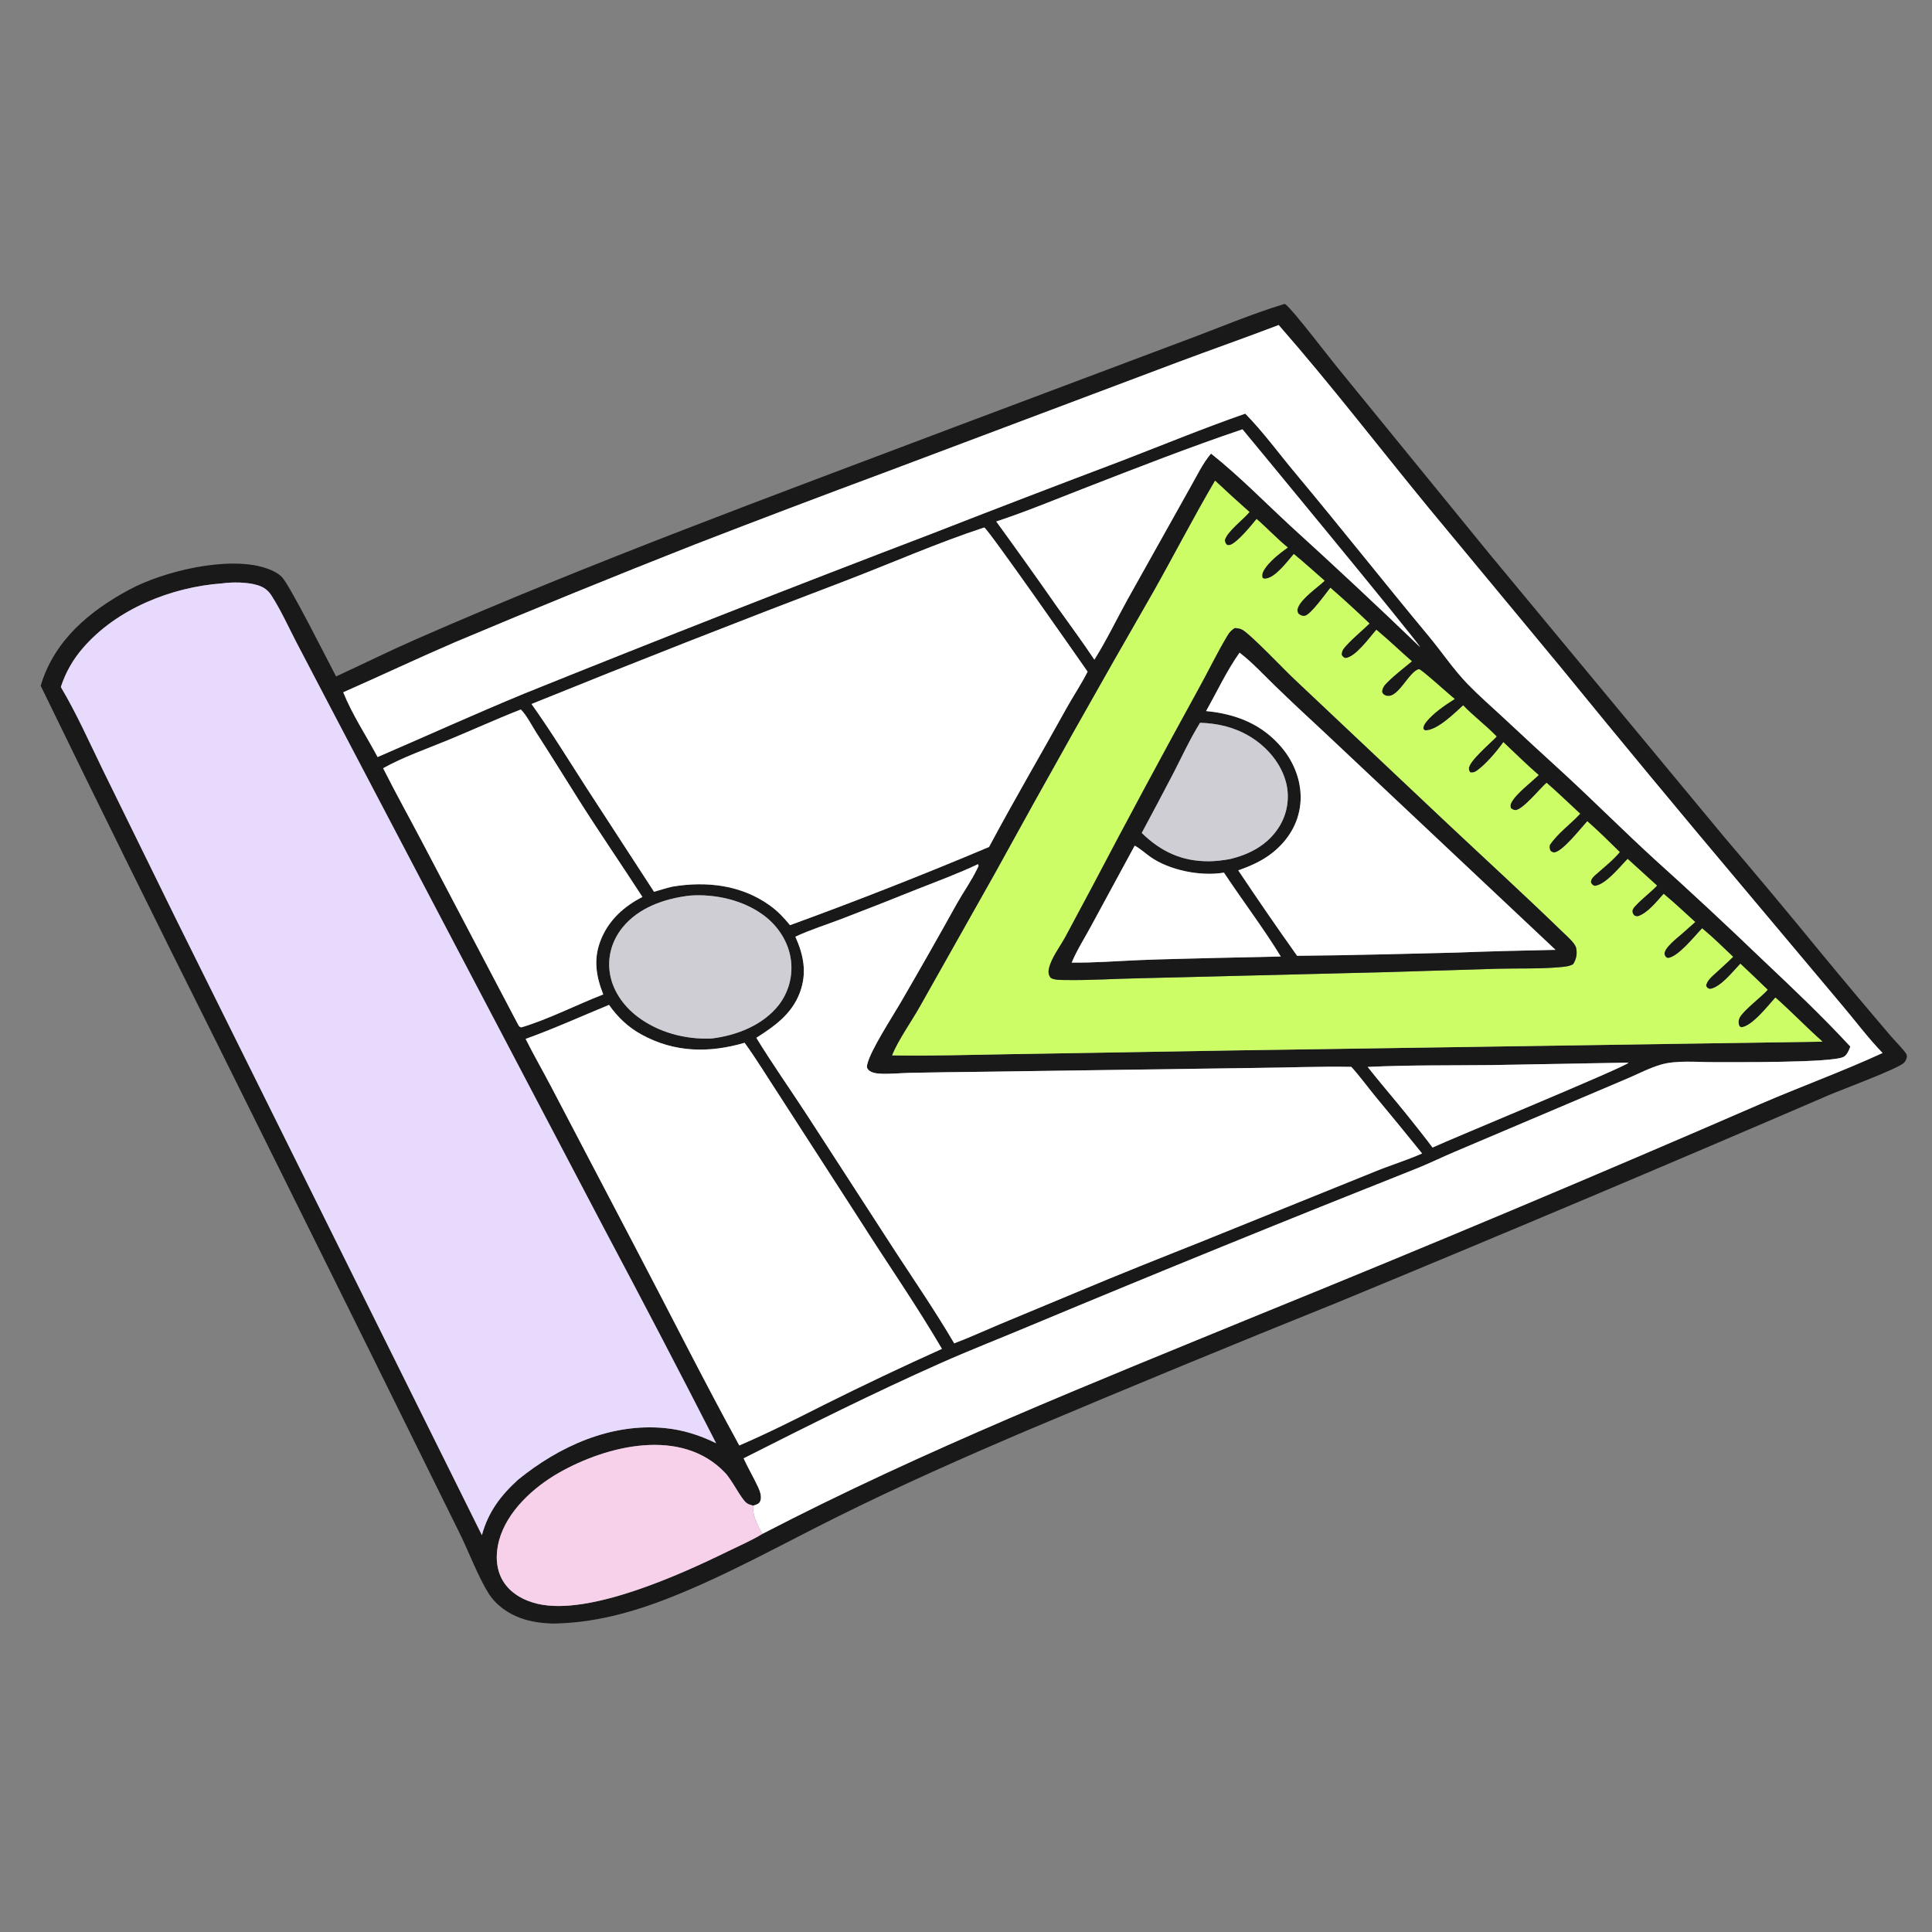 <?xml version="1.0" encoding="UTF-8"?> <svg xmlns="http://www.w3.org/2000/svg" width="1024" height="1024" viewBox="0 0 1024 1024" fill="none"><rect x="0" y="0" width="1024" height="1024" fill="#808080" stroke="none"/><g clip-path="url(#clip0_992_4112)"><path d="M178.13 358.531C192.382 351.953 206.494 344.956 220.866 338.66C314.569 297.61 410.773 262.341 506.416 226.154L627.507 180.65C645.196 174.142 662.902 166.498 680.938 161.055C681.09 161.153 681.249 161.239 681.393 161.348C685.266 164.271 703.536 188.237 708.382 194.185L789.026 293.072L913.407 443.079C930.634 463.282 947.654 483.66 964.465 504.21C976.926 519.32 989.517 534.323 1002.24 549.215C1003.78 551.046 1009.68 557.075 1010.45 558.774C1010.63 559.19 1010.63 559.667 1010.73 560.114C1010.39 561.383 1010.11 562.303 1009.19 563.272C1006.22 566.398 975.402 577.821 969.523 580.359C883.156 617.598 796.501 654.166 709.566 690.06C654.439 712.25 599.498 734.901 544.751 758.011C511.025 772.346 477.114 787.412 444.292 803.689C414.876 818.277 385.973 834.55 355.409 846.658C335.192 854.668 314.317 860.361 292.433 860.522C286.878 860.268 281.414 859.566 276.149 857.696C269.206 855.229 262.749 850.623 258.822 844.317C253.288 835.431 248.213 821.836 243.301 812L194.993 714.185L115.051 553.016C83.529 490.015 52.368 426.834 21.569 363.477L21.757 362.845C29.006 339.184 47.688 323.681 68.721 312.431C86.864 302.726 120.333 294.696 140.238 300.894C143.307 301.85 147.069 303.442 149.344 305.753C153.589 310.063 173.37 349.534 178.13 358.531ZM796.821 393.37C793.341 398.244 787.825 404.801 783.02 408.298C781.734 409.235 780.826 409.628 779.252 409.4C778.744 408.542 778.584 408.449 778.542 407.387C778.391 403.502 790.205 393.704 793.24 390.37C787.632 384.512 781.085 379.706 775.514 373.869C771.011 377.961 761.585 387.378 755.306 387.095L754.459 386.432C754.29 384.817 755.102 383.62 756.09 382.412C759.841 377.827 766.002 373.587 771.026 370.475C768.677 368.719 753.091 354.463 752.052 354.706C746.438 356.015 740.588 371.863 733.91 368.397C733.047 367.949 732.995 367.643 732.51 366.864C732.559 364.435 733.919 363.021 735.57 361.38C739.466 357.51 744.084 354.031 748.295 350.503C742.001 344.969 735.943 339.174 729.509 333.803C725.854 337.9 718.52 348.343 713.052 348.812C711.882 348.266 711.78 348.204 711.122 347.098C711.004 344.898 712.28 343.541 713.682 341.998C717.37 337.938 721.899 334.322 725.838 330.469C719.101 323.986 712.198 317.677 705.136 311.55C702.68 314.579 694.534 326.165 691.423 326.437C690.005 326.56 689.195 326.043 688.119 325.221C687.622 324.018 687.463 323.403 687.922 322.134C689.681 317.272 698.183 311.447 702.084 307.817C696.662 303.084 691.313 298.209 685.749 293.646C682.447 297.423 675.941 306.337 670.722 306.688C669.709 306.756 670.12 306.798 669.142 306.235C668.745 304.649 669.167 303.463 669.97 302.083C672.517 297.706 678.421 293.123 682.557 290.191C676.722 285.465 671.68 279.962 666.017 275.08C663.427 278.303 655.555 287.956 651.859 288.867C651.317 289.001 650.964 288.93 650.444 288.878C649.439 287.891 649.441 287.72 649.167 286.323C650.274 281.771 658.855 275.463 662.239 271.394C656.079 265.952 650.006 260.412 644.022 254.777C632.662 274.098 622.402 294.052 611.398 313.57C582.76 363.316 554.615 413.344 526.969 463.648L487.65 533.413C483.128 541.479 476.136 551.207 472.844 559.369C493.64 559.759 514.455 559.045 535.25 558.74L657.078 556.697L965.958 552.104C957.411 544.539 949.547 536.251 940.99 528.728C937.267 532.864 928.503 544.145 922.888 544.475C922.157 544.056 921.958 544.152 921.702 543.265C921.322 541.951 921.409 540.669 922.007 539.429C923.832 535.645 933.526 528.412 936.902 524.591C932.087 519.996 927.33 515.319 922.444 510.801C918.519 514.843 911.993 523.382 906.264 524.188C905.01 523.721 904.974 523.719 904.283 522.579C904.367 519.824 907.856 517.12 909.774 515.322C912.687 512.589 915.738 509.962 918.55 507.128C913.183 502.015 907.889 496.782 902.173 492.058C898.164 496.188 889.345 507.413 883.89 507.803C882.9 507.219 882.404 506.92 882.242 505.637C881.84 502.442 889.33 496.797 891.525 494.838L898.461 488.676C892.93 483.697 887.514 478.514 881.78 473.773C878.037 477.851 873.349 484.052 867.961 485.702C866.785 485.534 866.211 485.547 865.576 484.373C865.028 483.358 865.041 482.556 865.629 481.593C867.363 478.755 875.344 472.542 878.233 469.381L862.701 455.264C858.574 459.388 850.876 469.225 845.109 469.543C843.896 468.936 843.827 468.847 843.174 467.655C843.298 465.717 844.421 464.758 845.827 463.512C850.182 459.652 854.724 456.085 858.509 451.628C852.861 446.09 847.259 440.503 841.307 435.288C838.002 438.867 828.006 451.663 823.753 451.809C822.902 451.839 822.538 451.448 821.839 451.032C821.21 449.686 821.229 449.435 821.386 447.947C825.263 441.889 832.561 436.692 837.501 431.282C831.594 425.829 825.785 420.189 819.722 414.914C816.349 417.747 806.758 429.775 802.989 429.372C802.092 429.277 801.536 428.888 800.825 428.391C800.455 427.155 800.456 426.601 801.049 425.42C803.417 420.708 811.538 414.678 815.508 410.785C809.078 405.217 803.011 399.205 796.821 393.37ZM399.272 798.017C399.095 797.973 398.919 797.932 398.743 797.886C397.654 797.599 396.658 797.33 395.74 796.643C392.716 794.379 388.182 784.682 384.348 780.637C361.274 756.29 321.753 766.081 296.234 780.598C282.788 788.246 268.647 801.065 264.501 816.517C262.618 823.531 262.706 831.394 266.497 837.786C270.468 844.48 277.586 848.337 284.969 850.066C312.4 856.493 360.864 834.476 385.658 822.311C391.77 819.312 398.381 816.496 404.177 812.937C489.633 768.62 579.063 733.015 668.005 696.506C756.809 660.45 845.173 623.318 933.076 585.118C954.54 575.86 976.572 567.876 997.814 558.112C989.979 550.035 983.277 540.933 975.994 532.37L923.874 470.311C891.235 431.576 858.914 392.573 826.917 353.306L757.228 269.207C730.723 236.933 705.245 203.701 677.725 172.274C660.111 179.017 642.24 185.259 624.568 191.879L469.68 250.15C435.813 262.726 402.034 275.535 368.342 288.574C325.734 305.343 283.327 322.619 241.13 340.398C221.279 348.95 201.713 358.209 181.928 366.925C186.605 378.656 194.195 390.059 200.137 401.245C226.183 389.998 252.015 378.277 278.243 367.453C349.732 338.647 421.486 310.5 493.494 283.017C527.107 269.9 560.792 256.969 594.547 244.223C616.348 235.815 637.938 226.934 660.013 219.24C669.472 228.854 677.8 240.299 686.467 250.667C710.322 279.205 733.358 308.437 757.144 337.041C764.086 345.39 770.395 354.847 777.932 362.621C783.684 368.555 789.991 374.058 796.056 379.676C806.952 389.866 817.913 399.985 828.94 410.033C845.04 424.884 860.501 440.38 876.664 455.177C896.091 472.671 915.233 490.478 934.082 508.593C949.969 523.608 965.881 538.642 980.711 554.717C979.905 556.67 979.16 558.921 977.276 560.093C971.919 563.427 917.467 562.926 907.918 562.948C899.364 562.968 888.557 561.867 880.348 564.263C874.58 565.946 868.901 568.862 863.388 571.265L840.146 581.15L771.262 610.378C764.666 613.162 758.237 616.31 751.608 619.015C682.862 646.279 614.36 674.154 546.11 702.637C530.215 709.325 514.142 715.566 498.38 722.576C463.241 738.204 428.441 755.58 394.123 772.951C396.487 778.148 399.442 783.061 401.83 788.24C402.836 790.421 403.952 793.555 402.833 795.882C402.201 797.196 400.543 797.572 399.272 798.017ZM658.547 227.551C630.643 236.95 601.893 248.212 574.382 258.897C558.991 264.875 543.729 271.231 528.034 276.401C538.88 291.307 549.582 306.318 560.138 321.432C566.786 330.832 573.676 340.051 580.047 349.645C586.494 339.353 591.805 328.234 597.69 317.603L630.969 258.142C634.311 252.322 637.497 245.517 641.871 240.409C656.624 252.118 670.172 265.997 684.009 278.782C707.228 299.877 730.146 321.301 752.757 343.046C749.272 337.339 658.588 227.576 658.547 227.551ZM521.667 279.584C496.873 287.712 472.631 298.434 448.241 307.781C392.498 328.966 336.985 350.751 281.712 373.135C292.056 387.669 301.403 402.882 311.049 417.879L346.661 472.669C349.907 471.712 353.15 470.684 356.448 469.927C374.512 466.944 392.922 469.007 408.127 479.98C412.268 482.968 415.504 486.412 418.724 490.355C454.225 477.418 489.399 463.598 524.212 448.909C537.408 424.176 551.646 399.968 565.229 375.441C568.837 368.927 573.113 362.637 576.448 355.999C570.512 347.487 523.67 280.341 521.667 279.584ZM117.737 309.205C90.842 311.155 61.854 322.696 43.946 343.474C38.687 349.495 34.708 356.524 32.249 364.131C40.651 378.265 47.439 393.592 54.652 408.364L93.05 486.609L255.414 813.663C258.766 801.463 265.179 792.857 274.493 784.355C296.334 766.542 323.789 754.102 352.52 756.925C362.065 757.863 370.972 760.717 379.558 764.941C360.287 727.258 340.71 689.733 320.827 652.37L225.018 469.984L176.077 376.718L157.02 340.288C152.826 332.167 148.909 323.518 143.995 315.806C142.109 312.846 139.856 311.168 136.488 310.147C131.058 308.503 123.272 308.443 117.737 309.205ZM276.045 376.05C262.985 381.161 250.298 386.973 237.344 392.31C226.078 396.952 213.695 401.245 203.072 407.172C209.714 420.4 216.945 433.321 223.821 446.426L274.317 542.515C274.979 543.62 274.984 544.18 276.287 544.547C290.752 540.233 305.519 532.57 319.733 527.075C315.749 516.967 314.381 507.672 318.771 497.368C323.076 487.26 330.883 480.35 340.492 475.391C329.193 457.926 317.355 440.757 306.265 423.17C298.926 411.529 291.699 399.835 284.233 388.272C281.861 384.597 279.13 379.069 276.045 376.05ZM518.371 458.034C507.919 462.976 496.943 467.043 486.182 471.27C472.925 476.615 459.622 481.845 446.274 486.959C438.166 490.084 429.407 492.792 421.561 496.475C425.989 506.288 427.834 515.79 423.907 526.177C419.638 537.468 410.691 543.801 400.876 550.064C409.404 564.006 418.912 577.464 427.839 591.164L474.897 663.835C485.339 679.782 496.099 695.551 505.75 711.995C513.963 708.896 521.979 705.196 530.076 701.803L569.325 685.466C592.552 675.663 616.103 666.344 639.527 657.003L728.759 620.942C737.003 617.567 745.595 614.97 753.742 611.371C745.601 601.277 737.383 591.245 729.09 581.276C724.805 576.044 720.753 570.461 716.22 565.459C699.522 565.159 682.824 565.862 666.129 566.016L518.645 568.089C506.55 568.205 494.455 568.386 482.362 568.632C477.308 568.73 472.018 569.303 466.99 569.088C464.775 568.994 461.82 568.71 460.209 566.96C459.325 566.001 459.407 565.352 459.666 564.162C461.245 556.877 473.135 538.681 477.253 531.568C487.401 514.124 497.373 496.577 507.168 478.932C510.61 472.81 514.938 466.782 517.935 460.468C518.422 459.443 518.945 459.05 518.371 458.034ZM365.469 474.699C352.244 476.287 338.413 480.998 329.812 491.775C324.55 498.369 322.059 506.542 323.118 514.945C324.339 524.635 330.327 533.127 338 538.923C349.075 547.29 363.349 551.008 377.121 550.431C390.295 548.849 404.31 543.446 412.742 532.697C417.993 525.91 420.317 517.307 419.197 508.8C418.003 499.477 412.54 491.03 405.119 485.394C394.172 477.079 379.025 473.666 365.469 474.699ZM322.79 532.618C308.128 538.639 293.502 545.292 278.599 550.637C283.02 559.482 288.007 568.073 292.577 576.851L336.526 660.742C354.995 695.836 372.769 731.352 391.838 766.119C407.085 759.577 422.042 752.001 436.852 744.529C457.45 734.245 478.252 724.375 499.245 714.924C485.469 691.364 469.866 669.012 455.273 645.971L413.019 580.501C406.933 571.258 401.15 561.662 394.663 552.703C375.887 558.21 357.52 557.926 340.042 548.346C332.943 544.455 327.431 539.22 322.79 532.618ZM861.329 563.245L790.599 564.508C768.744 564.732 746.715 564.444 724.882 565.498C731.744 574.197 739.028 582.553 745.958 591.197C750.412 596.847 754.989 602.437 759.277 608.213C768.231 603.989 861.862 565.386 863.135 563.263L861.329 563.245Z" fill="#191919"></path><path d="M399.272 798.016C400.543 797.571 402.201 797.195 402.833 795.881C403.952 793.554 402.836 790.42 401.83 788.239C399.442 783.06 396.487 778.147 394.123 772.95C428.441 755.579 463.241 738.203 498.38 722.575C514.142 715.565 530.215 709.324 546.11 702.636C614.36 674.153 682.862 646.278 751.608 619.014C758.237 616.309 764.666 613.161 771.262 610.377L840.146 581.149L863.388 571.264C868.901 568.861 874.58 565.945 880.348 564.262C888.557 561.866 899.364 562.967 907.918 562.947C917.467 562.925 971.919 563.426 977.276 560.092C979.16 558.92 979.905 556.669 980.711 554.716C965.881 538.641 949.969 523.607 934.082 508.592C915.233 490.477 896.091 472.67 876.664 455.176C860.501 440.379 845.04 424.883 828.94 410.032C817.913 399.984 806.952 389.865 796.056 379.675C789.991 374.057 783.684 368.554 777.932 362.62C770.395 354.846 764.086 345.389 757.144 337.04C733.358 308.436 710.322 279.204 686.467 250.666C677.8 240.298 669.472 228.853 660.013 219.239C637.938 226.933 616.348 235.814 594.547 244.222C560.792 256.968 527.107 269.899 493.494 283.016C421.486 310.499 349.732 338.646 278.243 367.452C252.015 378.276 226.183 389.997 200.137 401.244C194.195 390.058 186.605 378.655 181.928 366.924C201.713 358.208 221.279 348.949 241.13 340.397C283.327 322.618 325.734 305.342 368.342 288.573C402.034 275.534 435.813 262.725 469.68 250.149L624.568 191.878C642.24 185.258 660.111 179.016 677.725 172.273C705.245 203.7 730.723 236.932 757.228 269.206L826.917 353.305C858.914 392.572 891.235 431.575 923.874 470.31L975.994 532.369C983.277 540.932 989.979 550.034 997.814 558.111C976.572 567.875 954.54 575.859 933.076 585.117C845.173 623.317 756.809 660.449 668.005 696.505C579.063 733.014 489.633 768.619 404.177 812.936C404.08 812.792 403.979 812.652 403.886 812.505C401.747 809.148 398.391 802.016 399.272 798.016Z" fill="white"></path><path d="M528.034 276.401C543.729 271.231 558.991 264.875 574.382 258.897C601.893 248.212 630.643 236.95 658.547 227.551C658.588 227.576 749.272 337.339 752.757 343.046C730.146 321.301 707.228 299.877 684.009 278.782C670.172 265.997 656.624 252.118 641.871 240.409C637.497 245.517 634.311 252.322 630.969 258.142L597.69 317.603C591.805 328.234 586.494 339.353 580.047 349.645C573.676 340.051 566.786 330.832 560.138 321.432C549.582 306.318 538.88 291.307 528.034 276.401Z" fill="white"></path><path d="M793.24 390.368C790.205 393.702 778.391 403.5 778.542 407.385C778.584 408.447 778.744 408.54 779.252 409.398C780.826 409.626 781.734 409.233 783.02 408.296C787.825 404.799 793.341 398.242 796.821 393.368C803.011 399.203 809.078 405.215 815.508 410.783C811.538 414.676 803.417 420.706 801.049 425.418C800.456 426.599 800.455 427.153 800.825 428.389C801.536 428.886 802.092 429.275 802.989 429.37C806.758 429.773 816.349 417.745 819.722 414.912C825.785 420.187 831.594 425.827 837.501 431.28C832.561 436.69 825.263 441.887 821.386 447.945C821.229 449.433 821.21 449.684 821.839 451.03C822.538 451.446 822.902 451.837 823.753 451.807C828.006 451.661 838.002 438.865 841.307 435.286C847.259 440.501 852.861 446.088 858.509 451.626C854.724 456.083 850.182 459.65 845.827 463.51C844.421 464.756 843.298 465.715 843.174 467.653C843.827 468.845 843.896 468.934 845.109 469.541C850.876 469.223 858.574 459.386 862.701 455.262L878.233 469.379C875.344 472.54 867.363 478.753 865.629 481.591C865.041 482.554 865.028 483.356 865.576 484.371C866.211 485.545 866.785 485.532 867.961 485.7C873.349 484.05 878.037 477.849 881.78 473.771C887.514 478.512 892.93 483.695 898.461 488.674L891.525 494.836C889.33 496.795 881.84 502.44 882.242 505.635C882.404 506.918 882.9 507.217 883.89 507.801C889.345 507.411 898.164 496.186 902.173 492.056C907.889 496.78 913.183 502.013 918.55 507.126C915.738 509.96 912.687 512.587 909.774 515.32C907.856 517.118 904.367 519.822 904.283 522.577C904.974 523.717 905.01 523.719 906.264 524.186C911.993 523.38 918.519 514.841 922.444 510.799C927.33 515.317 932.087 519.994 936.902 524.589C933.526 528.41 923.832 535.643 922.007 539.427C921.409 540.667 921.322 541.949 921.702 543.263C921.958 544.15 922.157 544.054 922.888 544.473C928.503 544.143 937.267 532.862 940.99 528.726C949.547 536.249 957.411 544.537 965.958 552.102L657.078 556.695L535.25 558.738C514.455 559.043 493.64 559.757 472.844 559.367C476.136 551.205 483.128 541.477 487.65 533.411L526.969 463.646C554.615 413.342 582.76 363.314 611.398 313.568C622.402 294.05 632.662 274.096 644.022 254.775C650.006 260.41 656.079 265.95 662.239 271.392C658.855 275.461 650.274 281.769 649.167 286.321C649.441 287.718 649.439 287.889 650.444 288.876C650.964 288.928 651.317 288.999 651.859 288.865C655.555 287.954 663.427 278.301 666.017 275.078C671.68 279.96 676.722 285.463 682.557 290.189C678.421 293.121 672.517 297.704 669.97 302.081C669.167 303.461 668.745 304.647 669.142 306.233C670.12 306.796 669.709 306.754 670.722 306.686C675.941 306.335 682.447 297.421 685.749 293.644C691.313 298.207 696.662 303.082 702.084 307.815C698.183 311.445 689.681 317.27 687.922 322.132C687.463 323.401 687.622 324.016 688.119 325.219C689.195 326.041 690.005 326.558 691.423 326.435C694.534 326.163 702.68 314.577 705.136 311.548C712.198 317.675 719.101 323.984 725.838 330.467C721.899 334.32 717.37 337.936 713.682 341.996C712.28 343.539 711.004 344.896 711.122 347.096C711.78 348.202 711.882 348.264 713.052 348.81C718.52 348.341 725.854 337.898 729.509 333.801C735.943 339.172 742.001 344.967 748.295 350.501C744.084 354.029 739.466 357.508 735.57 361.378C733.919 363.019 732.559 364.433 732.51 366.862C732.995 367.641 733.047 367.947 733.91 368.395C740.588 371.861 746.438 356.013 752.052 354.704C753.091 354.461 768.677 368.717 771.026 370.473C766.002 373.585 759.841 377.825 756.09 382.41C755.102 383.618 754.29 384.815 754.459 386.43L755.306 387.093C761.585 387.376 771.011 377.959 775.514 373.867C781.085 379.704 787.632 384.51 793.24 390.368ZM654.476 332.889C652.734 334 651.704 335.049 650.638 336.823C645.026 346.168 640.263 356.142 634.965 365.681C615.89 400.379 597.143 435.256 578.727 470.308L564.686 496.548C561.94 501.606 557.168 507.776 555.95 513.378C555.546 515.237 555.724 516.527 556.766 518.16C558.407 519.497 562.505 519.387 564.634 519.423C577.739 519.649 590.993 518.718 604.109 518.489L732.42 515.317L793.797 513.448C804.59 513.18 815.731 513.566 826.464 512.645C828.738 512.45 831.928 512.221 833.835 510.976C835.479 508.277 836.059 505.515 835.367 502.372C834.806 499.826 829.981 495.7 828.114 493.889C808.131 474.501 787.524 455.669 767.23 436.6L685.833 359.838C680.757 355.089 662.431 335.745 658.228 333.683C657.123 333.14 655.696 332.943 654.476 332.889Z" fill="#CCFD66"></path><path d="M281.712 373.133C336.985 350.749 392.498 328.964 448.241 307.779C472.631 298.432 496.873 287.71 521.667 279.582C523.67 280.339 570.512 347.485 576.448 355.997C573.113 362.635 568.837 368.925 565.229 375.439C551.646 399.966 537.408 424.174 524.212 448.907C489.399 463.596 454.225 477.416 418.724 490.353C415.504 486.41 412.268 482.966 408.127 479.978C392.922 469.005 374.512 466.942 356.448 469.925C353.15 470.682 349.907 471.71 346.661 472.667L311.049 417.877C301.403 402.88 292.056 387.667 281.712 373.133Z" fill="white"></path><path d="M32.249 364.13C34.708 356.523 38.687 349.494 43.946 343.473C61.854 322.695 90.842 311.154 117.737 309.204C123.272 308.442 131.058 308.502 136.488 310.146C139.856 311.167 142.109 312.845 143.995 315.805C148.909 323.517 152.826 332.166 157.02 340.287L176.077 376.717L225.018 469.983L320.827 652.369C340.71 689.732 360.287 727.257 379.558 764.94C370.972 760.716 362.065 757.862 352.52 756.924C323.789 754.101 296.334 766.541 274.493 784.354C265.179 792.856 258.766 801.462 255.414 813.662L93.05 486.608L54.653 408.363C47.439 393.591 40.651 378.264 32.249 364.13Z" fill="#E7DAFC"></path><path d="M732.42 515.319L604.109 518.491C590.993 518.72 577.739 519.651 564.634 519.425C562.505 519.389 558.407 519.499 556.766 518.162C555.724 516.529 555.546 515.239 555.95 513.38C557.168 507.778 561.94 501.608 564.686 496.55L578.727 470.31C597.143 435.258 615.89 400.381 634.965 365.683C640.263 356.144 645.026 346.17 650.638 336.825C651.704 335.051 652.734 334.002 654.476 332.891C655.696 332.945 657.123 333.142 658.228 333.685C662.431 335.747 680.757 355.091 685.833 359.84L767.23 436.602C787.524 455.671 808.131 474.503 828.114 493.891C829.981 495.702 834.806 499.828 835.367 502.374C836.059 505.517 835.479 508.279 833.835 510.978C831.928 512.223 828.738 512.452 826.464 512.647C815.731 513.568 804.59 513.182 793.797 513.45L732.42 515.319ZM657.001 345.936C650.173 355.515 645.049 366.641 639.242 376.878C655.205 378.402 669.088 383.871 679.577 396.493C686.352 404.645 690.3 415.485 689.209 426.132C688.139 436.572 682.694 445.341 674.596 451.851C669.12 456.252 662.881 458.99 656.304 461.304C666.476 476.554 676.875 491.651 687.497 506.591C715.681 506.371 743.911 505.537 772.092 504.886C789.524 504.201 807.016 503.802 824.458 503.44L702.041 388.246C693.217 380.087 684.393 371.851 675.767 363.484C669.645 357.547 663.778 351.133 657.001 345.936ZM636.064 383.09C630.807 391.566 626.593 400.713 622.048 409.581C616.478 420.247 610.848 430.88 605.157 441.481C615.283 451.337 626.402 456.592 640.754 456.485C644.493 456.457 648.204 455.991 651.878 455.326C662.488 452.805 672.071 447.703 677.987 438.202C682.247 431.37 683.608 423.122 681.769 415.284C679.251 404.849 671.657 395.944 662.62 390.459C654.383 385.458 645.635 383.417 636.064 383.09ZM601.418 448.213L578.256 490.92C574.874 497.205 570.756 503.614 568.032 510.198C579.915 510.338 591.941 509.383 603.821 508.883C617.413 508.312 631.017 508.117 644.615 507.726L678.85 506.972C669.55 491.78 658.57 477.39 648.713 462.509C636.537 464.606 619.766 461.324 609.63 454.105C606.927 452.18 604.334 449.773 601.418 448.213Z" fill="#191919"></path><path d="M639.242 376.878C645.049 366.641 650.173 355.515 657.001 345.936C663.778 351.133 669.645 357.547 675.767 363.484C684.393 371.851 693.217 380.087 702.041 388.246L824.458 503.44C807.016 503.802 789.524 504.201 772.092 504.886C743.911 505.537 715.681 506.371 687.497 506.591C676.875 491.651 666.476 476.554 656.304 461.304C662.881 458.99 669.12 456.252 674.596 451.851C682.694 445.341 688.139 436.572 689.209 426.132C690.3 415.485 686.352 404.645 679.577 396.493C669.088 383.871 655.205 378.402 639.242 376.878Z" fill="white"></path><path d="M203.072 407.171C213.695 401.244 226.078 396.951 237.344 392.309C250.298 386.972 262.985 381.16 276.045 376.049C279.13 379.068 281.861 384.596 284.233 388.271C291.699 399.834 298.926 411.528 306.265 423.169C317.355 440.756 329.193 457.925 340.492 475.39C330.883 480.349 323.076 487.259 318.771 497.367C314.381 507.671 315.749 516.966 319.733 527.074C305.519 532.569 290.752 540.232 276.287 544.546C274.984 544.179 274.979 543.619 274.317 542.514L223.821 446.425C216.945 433.32 209.714 420.399 203.072 407.171Z" fill="white"></path><path d="M605.157 441.481C610.848 430.88 616.478 420.247 622.048 409.581C626.593 400.713 630.807 391.566 636.064 383.09C645.635 383.417 654.383 385.458 662.62 390.459C671.657 395.944 679.251 404.849 681.769 415.284C683.608 423.122 682.247 431.37 677.987 438.202C672.071 447.703 662.488 452.805 651.878 455.326C648.204 455.991 644.493 456.457 640.754 456.485C626.402 456.592 615.283 451.337 605.157 441.481Z" fill="#CFCED5"></path><path d="M568.032 510.198C570.756 503.614 574.874 497.205 578.256 490.92L601.418 448.213C604.334 449.773 606.927 452.18 609.63 454.105C619.766 461.324 636.537 464.606 648.713 462.509C658.57 477.39 669.55 491.78 678.85 506.972L644.615 507.726C631.017 508.117 617.413 508.312 603.821 508.883C591.941 509.383 579.915 510.338 568.032 510.198Z" fill="white"></path><path d="M421.561 496.472C429.407 492.789 438.166 490.081 446.274 486.956C459.622 481.842 472.925 476.612 486.182 471.267C496.943 467.04 507.919 462.973 518.371 458.031C518.945 459.047 518.422 459.44 517.935 460.465C514.938 466.779 510.61 472.807 507.168 478.929C497.373 496.574 487.401 514.121 477.253 531.565C473.135 538.678 461.245 556.874 459.666 564.159C459.407 565.349 459.325 565.998 460.209 566.957C461.82 568.707 464.775 568.991 466.99 569.085C472.018 569.3 477.308 568.727 482.362 568.629C494.455 568.383 506.55 568.202 518.645 568.086L666.129 566.013C682.824 565.859 699.522 565.156 716.22 565.456C720.753 570.458 724.805 576.041 729.09 581.273C737.383 591.242 745.601 601.274 753.742 611.368C745.595 614.967 737.003 617.564 728.759 620.939L639.527 657C616.103 666.341 592.552 675.66 569.325 685.463L530.076 701.8C521.979 705.193 513.963 708.893 505.75 711.992C496.099 695.548 485.339 679.779 474.897 663.832L427.839 591.161C418.912 577.461 409.404 564.003 400.876 550.061C410.691 543.798 419.638 537.465 423.907 526.174C427.834 515.787 425.989 506.285 421.561 496.472Z" fill="white"></path><path d="M377.121 550.431C363.349 551.008 349.075 547.29 338 538.923C330.327 533.127 324.339 524.635 323.118 514.945C322.059 506.542 324.55 498.369 329.812 491.775C338.413 480.998 352.244 476.287 365.469 474.699C379.025 473.666 394.172 477.079 405.119 485.394C412.54 491.03 418.003 499.477 419.197 508.8C420.317 517.307 417.993 525.91 412.742 532.697C404.31 543.446 390.295 548.849 377.121 550.431Z" fill="#CFCED5"></path><path d="M278.599 550.636C293.502 545.291 308.128 538.638 322.79 532.617C327.431 539.219 332.943 544.454 340.042 548.345C357.52 557.925 375.887 558.209 394.663 552.702C401.15 561.661 406.933 571.257 413.019 580.5L455.273 645.97C469.866 669.011 485.469 691.363 499.245 714.923C478.252 724.374 457.45 734.244 436.852 744.528C422.042 752 407.085 759.576 391.838 766.118C372.769 731.351 354.995 695.835 336.526 660.741L292.577 576.85C288.007 568.072 283.02 559.481 278.599 550.636Z" fill="white"></path><path d="M724.882 565.495C746.715 564.441 768.744 564.729 790.599 564.505L861.329 563.242L863.135 563.26C861.862 565.383 768.231 603.986 759.277 608.21C754.989 602.434 750.412 596.844 745.958 591.194C739.028 582.55 731.744 574.194 724.882 565.495Z" fill="white"></path><path d="M404.177 812.936C398.381 816.495 391.77 819.311 385.658 822.31C360.864 834.475 312.4 856.492 284.969 850.065C277.586 848.336 270.468 844.479 266.497 837.785C262.706 831.393 262.618 823.53 264.501 816.516C268.647 801.064 282.788 788.245 296.234 780.597C321.753 766.08 361.274 756.289 384.348 780.636C388.182 784.681 392.716 794.378 395.74 796.642C396.658 797.329 397.654 797.598 398.743 797.885C398.919 797.931 399.095 797.972 399.272 798.016C398.391 802.016 401.747 809.148 403.886 812.505C403.979 812.652 404.08 812.792 404.177 812.936Z" fill="#F6D1E9"></path></g><defs><clipPath id="clip0_992_4112"><rect width="1024" height="1024" fill="white"></rect></clipPath></defs></svg> 